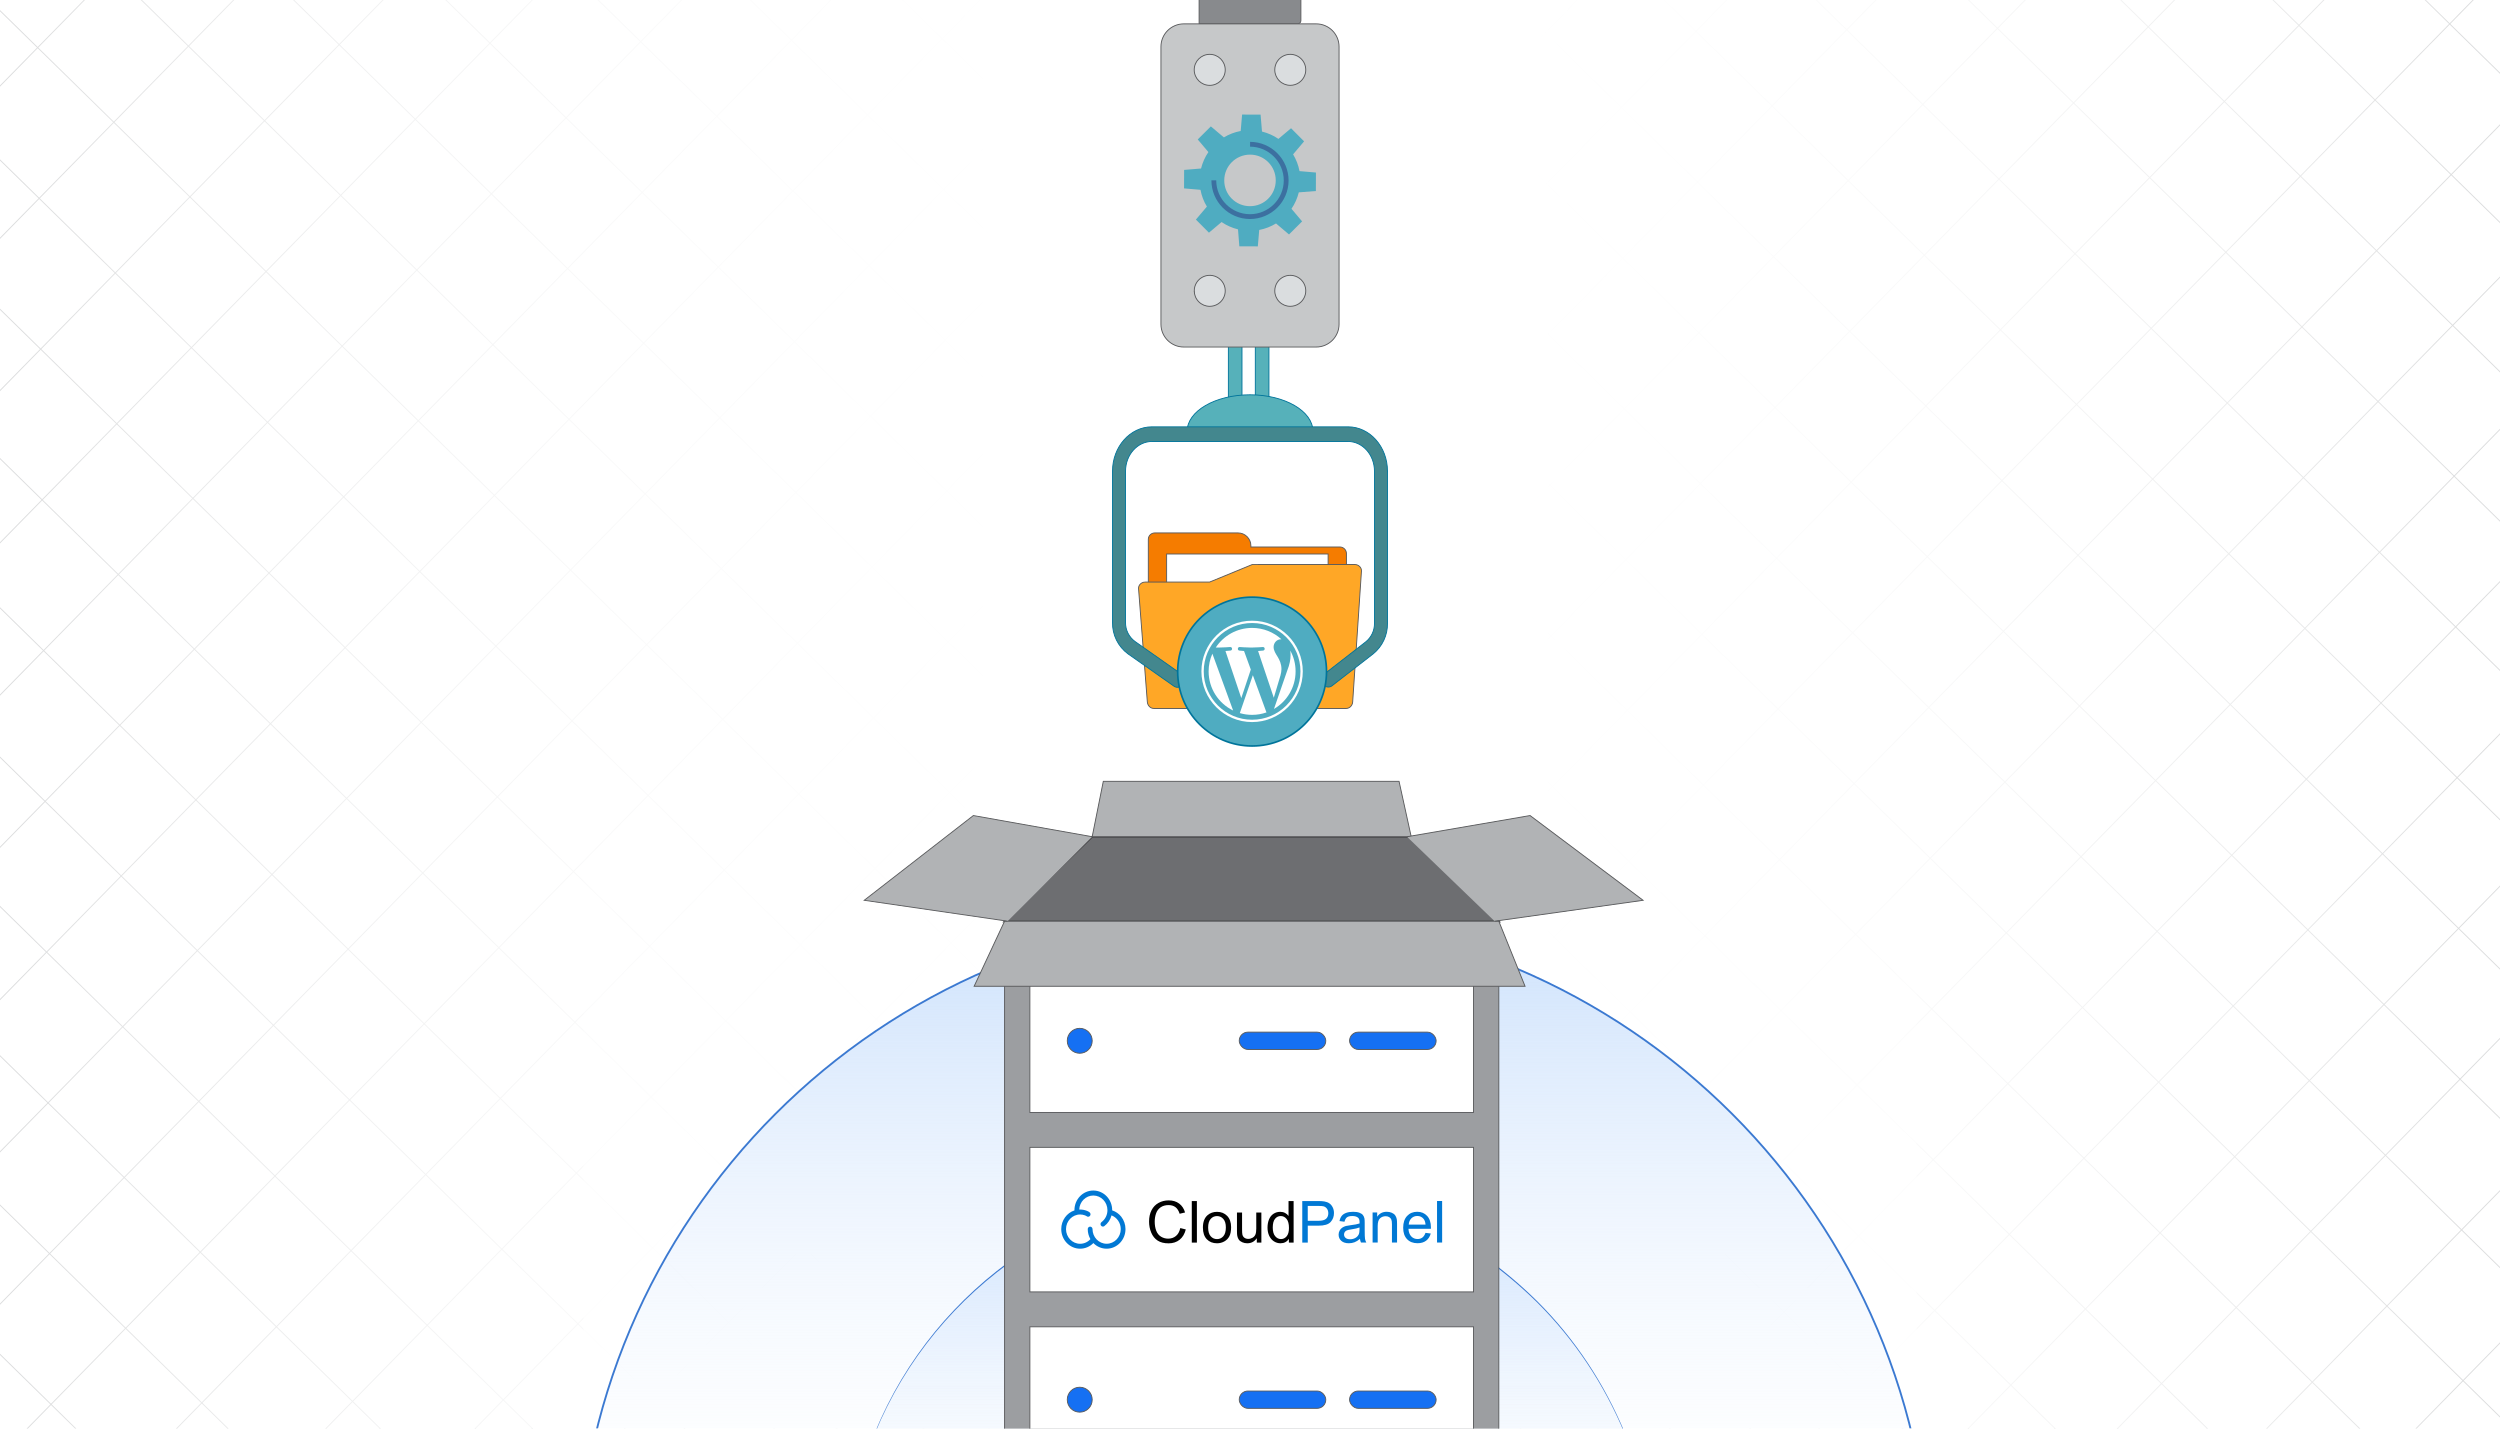 <?xml version="1.0" encoding="UTF-8"?><svg id="Layer_1" xmlns="http://www.w3.org/2000/svg" xmlns:xlink="http://www.w3.org/1999/xlink" viewBox="0 0 350 200"><defs><clipPath id="clippath"><rect width="350" height="200" fill="none" stroke-width="0"/></clipPath><clipPath id="clippath-1"><rect x="-79.909" y="-1.962" width="509.817" height="203.923" fill="none" stroke-width="0"/></clipPath><clipPath id="clippath-2"><rect x="-80.006" y="-1.962" width="509.915" height="203.966" fill="none" stroke-width="0"/></clipPath><linearGradient id="linear-gradient" x1="2.182" y1="100" x2="347.818" y2="100" gradientUnits="userSpaceOnUse"><stop offset="0" stop-color="#fff" stop-opacity="0"/><stop offset=".002" stop-color="#fff" stop-opacity=".01"/><stop offset=".043" stop-color="#fff" stop-opacity=".215"/><stop offset=".085" stop-color="#fff" stop-opacity=".399"/><stop offset=".13" stop-color="#fff" stop-opacity=".56"/><stop offset=".177" stop-color="#fff" stop-opacity=".697"/><stop offset=".226" stop-color="#fff" stop-opacity=".807"/><stop offset=".279" stop-color="#fff" stop-opacity=".893"/><stop offset=".337" stop-color="#fff" stop-opacity=".953"/><stop offset=".404" stop-color="#fff" stop-opacity=".989"/><stop offset=".501" stop-color="#fff"/><stop offset=".606" stop-color="#fff" stop-opacity=".99"/><stop offset=".672" stop-color="#fff" stop-opacity=".956"/><stop offset=".728" stop-color="#fff" stop-opacity=".898"/><stop offset=".778" stop-color="#fff" stop-opacity=".816"/><stop offset=".824" stop-color="#fff" stop-opacity=".71"/><stop offset=".868" stop-color="#fff" stop-opacity=".58"/><stop offset=".909" stop-color="#fff" stop-opacity=".425"/><stop offset=".948" stop-color="#fff" stop-opacity=".246"/><stop offset=".985" stop-color="#fff" stop-opacity=".048"/><stop offset=".993" stop-color="#fff" stop-opacity="0"/></linearGradient><linearGradient id="linear-gradient-2" x1="175" y1="204.575" x2="175" y2="107.181" gradientUnits="userSpaceOnUse"><stop offset="0" stop-color="#fff"/><stop offset="1" stop-color="#fff" stop-opacity="0"/></linearGradient><linearGradient id="linear-gradient-3" x1="175" y1="222.379" x2="175" y2="127.633" gradientUnits="userSpaceOnUse"><stop offset="0" stop-color="#fff" stop-opacity="0"/><stop offset="1" stop-color="#cce1fc"/></linearGradient><filter id="drop-shadow-1" filterUnits="userSpaceOnUse"><feOffset dx=".528" dy=".528"/><feGaussianBlur result="blur" stdDeviation="1.056"/><feFlood flood-color="#333" flood-opacity=".04"/><feComposite in2="blur" operator="in"/><feComposite in="SourceGraphic"/></filter><linearGradient id="linear-gradient-4" x1="175" y1="222.38" x2="175" y2="165.577" xlink:href="#linear-gradient-3"/><filter id="drop-shadow-2" filterUnits="userSpaceOnUse"><feOffset dx=".261" dy=".261"/><feGaussianBlur result="blur-2" stdDeviation=".391"/><feFlood flood-color="#333" flood-opacity=".07"/><feComposite in2="blur-2" operator="in"/><feComposite in="SourceGraphic"/></filter></defs><g clip-path="url(#clippath)"><rect width="350" height="200" fill="#fff" stroke-width="0"/><rect x="-79.957" y="-1.983" width="509.915" height="203.966" fill="#fff" stroke-width="0"/><g clip-path="url(#clippath-1)"><g clip-path="url(#clippath-2)"><rect x="-79.909" y="-2.004" width="509.915" height="203.966" fill="#fff" stroke-width="0"/><rect x="-130.9" y="-205.97" width="611.898" height="611.898" transform="translate(-18.894 154.971) rotate(-45.563)" fill="none" stroke="#dbdcdd" stroke-miterlimit="10" stroke-width=".128"/><line x1="-247.159" y1="93.576" x2="189.751" y2="521.979" fill="none" stroke="#dbdcdd" stroke-miterlimit="10" stroke-width=".128"/><line x1="-236.71" y1="82.92" x2="200.2" y2="511.322" fill="none" stroke="#dbdcdd" stroke-miterlimit="10" stroke-width=".128"/><line x1="-226.261" y1="72.263" x2="210.649" y2="500.666" fill="none" stroke="#dbdcdd" stroke-miterlimit="10" stroke-width=".128"/><line x1="-215.812" y1="61.607" x2="221.098" y2="490.01" fill="none" stroke="#dbdcdd" stroke-miterlimit="10" stroke-width=".128"/><line x1="-205.363" y1="50.951" x2="231.547" y2="479.353" fill="none" stroke="#dbdcdd" stroke-miterlimit="10" stroke-width=".128"/><line x1="-194.914" y1="40.294" x2="241.995" y2="468.697" fill="none" stroke="#dbdcdd" stroke-miterlimit="10" stroke-width=".128"/><line x1="-184.465" y1="29.638" x2="252.444" y2="458.041" fill="none" stroke="#dbdcdd" stroke-miterlimit="10" stroke-width=".128"/><line x1="-174.017" y1="18.982" x2="262.893" y2="447.384" fill="none" stroke="#dbdcdd" stroke-miterlimit="10" stroke-width=".128"/><line x1="-163.568" y1="8.325" x2="273.342" y2="436.728" fill="none" stroke="#dbdcdd" stroke-miterlimit="10" stroke-width=".128"/><line x1="-153.119" y1="-2.331" x2="283.791" y2="426.072" fill="none" stroke="#dbdcdd" stroke-miterlimit="10" stroke-width=".128"/><line x1="-142.67" y1="-12.987" x2="294.24" y2="415.415" fill="none" stroke="#dbdcdd" stroke-miterlimit="10" stroke-width=".128"/><line x1="-132.221" y1="-23.644" x2="304.689" y2="404.759" fill="none" stroke="#dbdcdd" stroke-miterlimit="10" stroke-width=".128"/><line x1="-121.772" y1="-34.3" x2="315.137" y2="394.103" fill="none" stroke="#dbdcdd" stroke-miterlimit="10" stroke-width=".128"/><line x1="-111.324" y1="-44.956" x2="325.586" y2="383.446" fill="none" stroke="#dbdcdd" stroke-miterlimit="10" stroke-width=".128"/><line x1="-100.875" y1="-55.613" x2="336.035" y2="372.79" fill="none" stroke="#dbdcdd" stroke-miterlimit="10" stroke-width=".128"/><line x1="-90.426" y1="-66.269" x2="346.484" y2="362.134" fill="none" stroke="#dbdcdd" stroke-miterlimit="10" stroke-width=".128"/><line x1="-79.977" y1="-76.925" x2="356.933" y2="351.477" fill="none" stroke="#dbdcdd" stroke-miterlimit="10" stroke-width=".128"/><line x1="-69.528" y1="-87.582" x2="367.382" y2="340.821" fill="none" stroke="#dbdcdd" stroke-miterlimit="10" stroke-width=".128"/><line x1="-59.079" y1="-98.238" x2="377.83" y2="330.164" fill="none" stroke="#dbdcdd" stroke-miterlimit="10" stroke-width=".128"/><line x1="-48.63" y1="-108.894" x2="388.279" y2="319.508" fill="none" stroke="#dbdcdd" stroke-miterlimit="10" stroke-width=".128"/><line x1="-38.182" y1="-119.551" x2="398.728" y2="308.852" fill="none" stroke="#dbdcdd" stroke-miterlimit="10" stroke-width=".128"/><line x1="-27.733" y1="-130.207" x2="409.177" y2="298.195" fill="none" stroke="#dbdcdd" stroke-miterlimit="10" stroke-width=".128"/><line x1="-17.284" y1="-140.863" x2="419.626" y2="287.539" fill="none" stroke="#dbdcdd" stroke-miterlimit="10" stroke-width=".128"/><line x1="-6.835" y1="-151.52" x2="430.075" y2="276.883" fill="none" stroke="#dbdcdd" stroke-miterlimit="10" stroke-width=".128"/><line x1="3.614" y1="-162.176" x2="440.524" y2="266.226" fill="none" stroke="#dbdcdd" stroke-miterlimit="10" stroke-width=".128"/><line x1="14.062" y1="-172.833" x2="450.972" y2="255.57" fill="none" stroke="#dbdcdd" stroke-miterlimit="10" stroke-width=".128"/><line x1="24.511" y1="-183.489" x2="461.421" y2="244.914" fill="none" stroke="#dbdcdd" stroke-miterlimit="10" stroke-width=".128"/><line x1="34.96" y1="-194.145" x2="471.87" y2="234.257" fill="none" stroke="#dbdcdd" stroke-miterlimit="10" stroke-width=".128"/><line x1="45.409" y1="-204.802" x2="482.319" y2="223.601" fill="none" stroke="#dbdcdd" stroke-miterlimit="10" stroke-width=".128"/><line x1="55.858" y1="-215.458" x2="492.768" y2="212.945" fill="none" stroke="#dbdcdd" stroke-miterlimit="10" stroke-width=".128"/><line x1="66.307" y1="-226.114" x2="503.217" y2="202.288" fill="none" stroke="#dbdcdd" stroke-miterlimit="10" stroke-width=".128"/><line x1="76.756" y1="-236.77" x2="513.665" y2="191.632" fill="none" stroke="#dbdcdd" stroke-miterlimit="10" stroke-width=".128"/><line x1="87.204" y1="-247.427" x2="524.114" y2="180.976" fill="none" stroke="#dbdcdd" stroke-miterlimit="10" stroke-width=".128"/><line x1="97.653" y1="-258.083" x2="534.563" y2="170.319" fill="none" stroke="#dbdcdd" stroke-miterlimit="10" stroke-width=".128"/><line x1="108.102" y1="-268.74" x2="545.012" y2="159.663" fill="none" stroke="#dbdcdd" stroke-miterlimit="10" stroke-width=".128"/><line x1="118.551" y1="-279.396" x2="555.461" y2="149.007" fill="none" stroke="#dbdcdd" stroke-miterlimit="10" stroke-width=".128"/><line x1="129" y1="-290.052" x2="565.91" y2="138.35" fill="none" stroke="#dbdcdd" stroke-miterlimit="10" stroke-width=".128"/><line x1="139.449" y1="-300.709" x2="576.359" y2="127.694" fill="none" stroke="#dbdcdd" stroke-miterlimit="10" stroke-width=".128"/><line x1="149.898" y1="-311.365" x2="586.807" y2="117.038" fill="none" stroke="#dbdcdd" stroke-miterlimit="10" stroke-width=".128"/><line x1="160.346" y1="-322.021" x2="597.256" y2="106.381" fill="none" stroke="#dbdcdd" stroke-miterlimit="10" stroke-width=".128"/><line x1="597.049" y1="85.276" x2="168.646" y2="522.186" fill="none" stroke="#dbdcdd" stroke-miterlimit="10" stroke-width=".128"/><line x1="586.392" y1="74.827" x2="157.99" y2="511.737" fill="none" stroke="#dbdcdd" stroke-miterlimit="10" stroke-width=".128"/><line x1="575.736" y1="64.379" x2="147.333" y2="501.288" fill="none" stroke="#dbdcdd" stroke-miterlimit="10" stroke-width=".128"/><line x1="565.08" y1="53.93" x2="136.677" y2="490.839" fill="none" stroke="#dbdcdd" stroke-miterlimit="10" stroke-width=".128"/><line x1="554.423" y1="43.481" x2="126.021" y2="480.391" fill="none" stroke="#dbdcdd" stroke-miterlimit="10" stroke-width=".128"/><line x1="543.767" y1="33.032" x2="115.364" y2="469.942" fill="none" stroke="#dbdcdd" stroke-miterlimit="10" stroke-width=".128"/><line x1="533.111" y1="22.583" x2="104.708" y2="459.493" fill="none" stroke="#dbdcdd" stroke-miterlimit="10" stroke-width=".128"/><line x1="522.454" y1="12.134" x2="94.052" y2="449.044" fill="none" stroke="#dbdcdd" stroke-miterlimit="10" stroke-width=".128"/><line x1="511.798" y1="1.685" x2="83.395" y2="438.595" fill="none" stroke="#dbdcdd" stroke-miterlimit="10" stroke-width=".128"/><line x1="501.142" y1="-8.763" x2="72.739" y2="428.147" fill="none" stroke="#dbdcdd" stroke-miterlimit="10" stroke-width=".128"/><line x1="490.485" y1="-19.212" x2="62.083" y2="417.698" fill="none" stroke="#dbdcdd" stroke-miterlimit="10" stroke-width=".128"/><line x1="479.829" y1="-29.661" x2="51.426" y2="407.249" fill="none" stroke="#dbdcdd" stroke-miterlimit="10" stroke-width=".128"/><line x1="469.173" y1="-40.11" x2="40.77" y2="396.8" fill="none" stroke="#dbdcdd" stroke-miterlimit="10" stroke-width=".128"/><line x1="458.516" y1="-50.559" x2="30.114" y2="386.351" fill="none" stroke="#dbdcdd" stroke-miterlimit="10" stroke-width=".128"/><line x1="447.86" y1="-61.008" x2="19.457" y2="375.902" fill="none" stroke="#dbdcdd" stroke-miterlimit="10" stroke-width=".128"/><line x1="437.204" y1="-71.456" x2="8.801" y2="365.453" fill="none" stroke="#dbdcdd" stroke-miterlimit="10" stroke-width=".128"/><line x1="426.547" y1="-81.905" x2="-1.855" y2="355.005" fill="none" stroke="#dbdcdd" stroke-miterlimit="10" stroke-width=".128"/><line x1="415.891" y1="-92.354" x2="-12.512" y2="344.556" fill="none" stroke="#dbdcdd" stroke-miterlimit="10" stroke-width=".128"/><line x1="405.235" y1="-102.803" x2="-23.168" y2="334.107" fill="none" stroke="#dbdcdd" stroke-miterlimit="10" stroke-width=".128"/><line x1="394.578" y1="-113.252" x2="-33.824" y2="323.658" fill="none" stroke="#dbdcdd" stroke-miterlimit="10" stroke-width=".128"/><line x1="383.922" y1="-123.701" x2="-44.481" y2="313.209" fill="none" stroke="#dbdcdd" stroke-miterlimit="10" stroke-width=".128"/><line x1="373.266" y1="-134.149" x2="-55.137" y2="302.76" fill="none" stroke="#dbdcdd" stroke-miterlimit="10" stroke-width=".128"/><line x1="362.609" y1="-144.598" x2="-65.793" y2="292.312" fill="none" stroke="#dbdcdd" stroke-miterlimit="10" stroke-width=".128"/><line x1="351.953" y1="-155.047" x2="-76.45" y2="281.863" fill="none" stroke="#dbdcdd" stroke-miterlimit="10" stroke-width=".128"/><line x1="341.297" y1="-165.496" x2="-87.106" y2="271.414" fill="none" stroke="#dbdcdd" stroke-miterlimit="10" stroke-width=".128"/><line x1="330.64" y1="-175.945" x2="-97.762" y2="260.965" fill="none" stroke="#dbdcdd" stroke-miterlimit="10" stroke-width=".128"/><line x1="319.984" y1="-186.394" x2="-108.419" y2="250.516" fill="none" stroke="#dbdcdd" stroke-miterlimit="10" stroke-width=".128"/><line x1="309.328" y1="-196.843" x2="-119.075" y2="240.067" fill="none" stroke="#dbdcdd" stroke-miterlimit="10" stroke-width=".128"/><line x1="298.671" y1="-207.291" x2="-129.731" y2="229.619" fill="none" stroke="#dbdcdd" stroke-miterlimit="10" stroke-width=".128"/><line x1="288.015" y1="-217.74" x2="-140.388" y2="219.17" fill="none" stroke="#dbdcdd" stroke-miterlimit="10" stroke-width=".128"/><line x1="277.359" y1="-228.189" x2="-151.044" y2="208.721" fill="none" stroke="#dbdcdd" stroke-miterlimit="10" stroke-width=".128"/><line x1="266.702" y1="-238.638" x2="-161.7" y2="198.272" fill="none" stroke="#dbdcdd" stroke-miterlimit="10" stroke-width=".128"/><line x1="256.046" y1="-249.087" x2="-172.357" y2="187.823" fill="none" stroke="#dbdcdd" stroke-miterlimit="10" stroke-width=".128"/><line x1="245.389" y1="-259.536" x2="-183.013" y2="177.374" fill="none" stroke="#dbdcdd" stroke-miterlimit="10" stroke-width=".128"/><line x1="234.733" y1="-269.985" x2="-193.669" y2="166.925" fill="none" stroke="#dbdcdd" stroke-miterlimit="10" stroke-width=".128"/><line x1="224.077" y1="-280.433" x2="-204.326" y2="156.477" fill="none" stroke="#dbdcdd" stroke-miterlimit="10" stroke-width=".128"/><line x1="213.421" y1="-290.882" x2="-214.982" y2="146.028" fill="none" stroke="#dbdcdd" stroke-miterlimit="10" stroke-width=".128"/><line x1="202.764" y1="-301.331" x2="-225.638" y2="135.579" fill="none" stroke="#dbdcdd" stroke-miterlimit="10" stroke-width=".128"/><line x1="192.108" y1="-311.78" x2="-236.295" y2="125.13" fill="none" stroke="#dbdcdd" stroke-miterlimit="10" stroke-width=".128"/><line x1="181.452" y1="-322.229" x2="-246.951" y2="114.681" fill="none" stroke="#dbdcdd" stroke-miterlimit="10" stroke-width=".128"/><rect x="2.182" y="-1.983" width="345.635" height="203.966" fill="url(#linear-gradient)" stroke-width="0"/><rect x="81.686" y="107.181" width="186.629" height="97.394" fill="url(#linear-gradient-2)" stroke-width="0"/></g><path d="M80.254,222.379c0-52.244,42.503-94.746,94.746-94.746s94.746,42.503,94.746,94.746" fill="url(#linear-gradient-3)" filter="url(#drop-shadow-1)" stroke="#3b79d1" stroke-miterlimit="10" stroke-width=".264"/><path d="M118.197,222.38c0-31.371,25.431-56.803,56.803-56.803s56.803,25.431,56.803,56.803" fill="url(#linear-gradient-4)" stroke-width="0"/><path d="M118.197,222.38c.405-50.756,60.848-75.859,97.015-40.212,10.565,10.528,16.652,25.303,16.59,40.212.017-14.896-6.103-29.637-16.684-40.119-36.128-35.354-96.408-10.47-96.921,40.119h0Z" fill="#3b79d1" stroke-width="0"/><polygon points="152.906 117.143 140.642 129.008 209.833 129.008 197.569 117.143 152.906 117.143" fill="#6d6e71" stroke="#414042" stroke-miterlimit="10" stroke-width=".255"/><rect x="140.642" y="128.967" width="69.191" height="83.558" fill="#9c9ea1" stroke="#58595b" stroke-miterlimit="10" stroke-width=".128"/><rect x="144.183" y="135.505" width="62.108" height="20.238" fill="#fff" stroke="#58595b" stroke-miterlimit="10" stroke-width=".128"/><circle cx="151.162" cy="145.711" r="1.745" fill="#1570f3" stroke="#58595b" stroke-miterlimit="10" stroke-width=".128"/><rect x="173.493" y="144.5" width="12.116" height="2.423" rx="1.212" ry="1.212" fill="#1570f3" stroke="#58595b" stroke-miterlimit="10" stroke-width=".128"/><rect x="188.941" y="144.5" width="12.116" height="2.423" rx="1.212" ry="1.212" fill="#1570f3" stroke="#58595b" stroke-miterlimit="10" stroke-width=".128"/><rect x="144.183" y="160.628" width="62.108" height="20.238" fill="#fff" stroke="#58595b" stroke-miterlimit="10" stroke-width=".128"/><path d="M156.971,170.334c-.325-.413-.766-.72-1.266-.883v-.032c0-1.512-1.183-2.744-2.641-2.744-1.459,0-2.642,1.23-2.642,2.745v.037c-1.068.35-1.848,1.39-1.848,2.617,0,1.512,1.184,2.745,2.642,2.745.7-.002,1.37-.287,1.856-.79.485.503,1.155.789,1.854.79,1.455,0,2.642-1.23,2.642-2.745,0-.632-.214-1.25-.597-1.74ZM154.927,174.125c-1.088,0-1.974-.92-1.974-2.051.003-.186-.147-.342-.334-.346-.184.003-.334.155-.334.34v.007c0,.513.138.994.373,1.404-.365.412-.89.649-1.441.65-1.088,0-1.975-.921-1.975-2.051s.886-2.051,1.975-2.051c.236,0,.465.044.684.125.003,0,.005.003.007.003.076.027.183.079.216.108.059.054.137.084.216.084.098,0,.191-.045.252-.122.12-.145.103-.361-.036-.487-.146-.128-.373-.215-.428-.236-.29-.11-.598-.167-.909-.166-.042,0-.084,0-.126.003.045-1.093.912-1.966,1.975-1.966,1.088,0,1.974.92,1.974,2.051.002.657-.306,1.277-.83,1.672-.149.114-.183.326-.079.481.064.093.169.146.273.146.067,0,.134-.02.193-.064.498-.373.856-.904,1.015-1.506.763.294,1.292,1.06,1.292,1.925-.003,1.128-.889,2.048-1.98,2.048Z" fill="#0178d4" stroke-width="0"/><g isolation="isolate"><path d="M165.241,171.929l.77.194c-.161.632-.451,1.114-.871,1.446-.419.332-.931.498-1.537.498-.627.001-1.137-.127-1.529-.382-.393-.255-.692-.624-.897-1.108s-.308-1.004-.308-1.559c-0-.606.115-1.134.346-1.585.231-.451.56-.794.987-1.028.427-.234.897-.351,1.41-.351.582,0,1.072.148,1.468.444.397.295.673.712.829,1.249l-.758.179c-.135-.423-.331-.732-.587-.924-.257-.193-.579-.289-.968-.289-.447.001-.821.108-1.121.322-.3.214-.511.502-.633.863-.121.361-.182.734-.182,1.118,0,.494.072.926.216,1.295s.369.644.673.827c.304.183.633.274.988.274.431-.001.796-.125,1.095-.374.299-.248.5-.617.606-1.106Z" stroke-width="0"/><path d="M166.852,173.968l-.002-5.816.714-.001.002,5.816-.714.001Z" stroke-width="0"/><path d="M168.407,171.86c-0-.78.216-1.358.65-1.733.362-.313.804-.469,1.325-.469.579-.001,1.052.189,1.42.568.367.379.552.904.552,1.573,0,.542-.081.969-.244,1.279-.163.311-.399.552-.71.724-.311.172-.65.258-1.017.258-.59,0-1.067-.189-1.43-.566-.364-.378-.546-.923-.546-1.635ZM169.141,171.86c0,.54.118.944.353,1.212.235.268.531.403.889.403.354,0,.649-.136.885-.405.235-.27.353-.681.353-1.233-0-.521-.119-.916-.356-1.184-.237-.269-.531-.402-.883-.402-.357,0-.653.133-.889.401-.235.267-.353.67-.352,1.209Z" stroke-width="0"/><path d="M175.953,173.964l-0-.619c-.328.476-.773.714-1.337.715-.249,0-.481-.047-.696-.143-.215-.095-.375-.214-.48-.359-.104-.144-.178-.321-.22-.53-.029-.14-.044-.362-.044-.666l-.001-2.61h.714l.001,2.336c0,.373.015.624.044.753.045.188.14.336.285.443s.326.16.539.16c.214,0,.415-.055.603-.164s.321-.259.399-.449c.077-.189.117-.463.117-.823l-.001-2.257.714-.001.002,4.213-.639.001Z" stroke-width="0"/><path d="M180.444,173.962l-0-.532c-.267.419-.66.628-1.178.628-.336,0-.645-.092-.926-.277-.282-.185-.5-.444-.655-.775-.155-.332-.233-.714-.233-1.145-0-.42.07-.802.21-1.144.14-.343.35-.605.631-.787.28-.183.593-.274.94-.274.254,0,.48.053.679.16s.36.246.484.418l-.001-2.087h.71l.002,5.816h-.662ZM178.186,171.861c0,.54.114.943.342,1.209.227.267.496.401.805.401.312,0,.577-.128.795-.383.218-.256.327-.646.327-1.169-0-.576-.112-1-.334-1.269-.222-.27-.496-.405-.821-.405-.318,0-.582.129-.795.389-.213.26-.319.668-.319,1.226Z" stroke-width="0"/></g><g isolation="isolate"><path d="M182.319,173.962l-.002-5.816,2.194-.001c.386,0,.681.019.885.055.285.048.525.138.718.272.193.133.348.32.467.561.118.24.176.505.176.793 0.0.494-.157.913-.471,1.255-.315.343-.883.514-1.706.514l-1.492.001.001,2.364h-.77ZM183.088,170.911l1.503-.001c.497,0,.85-.092,1.059-.278.209-.186.314-.447.313-.782,0-.244-.062-.452-.185-.625-.123-.172-.285-.287-.486-.343-.13-.034-.369-.051-.718-.051l-1.488.001.001,2.079Z" fill="#0178d4" stroke-width="0"/><path d="M190.395,173.439c-.264.225-.519.383-.763.476-.245.093-.507.14-.787.14-.463,0-.819-.113-1.067-.34-.249-.225-.373-.514-.373-.866-0-.206.047-.395.14-.565.094-.171.217-.308.369-.411.152-.103.323-.181.513-.234.14-.037.352-.073.635-.106.577-.07,1.001-.152,1.274-.247.003-.098.004-.16.004-.186-0-.291-.068-.496-.203-.615-.183-.161-.454-.242-.813-.241-.336,0-.584.059-.744.176s-.278.326-.355.625l-.698-.095c.063-.299.167-.54.313-.724s.355-.326.63-.425c.275-.099.594-.148.956-.148.36-.001.652.041.877.126.225.085.39.191.496.32s.18.29.222.486c.024.122.036.342.036.658l0.0.953c0.0.664.016,1.084.046,1.259.031.176.091.345.181.505l-.746.001c-.074-.148-.122-.322-.143-.52ZM190.336,171.844c-.259.106-.648.196-1.167.271-.293.042-.501.09-.623.142-.122.053-.216.131-.282.232-.066.102-.099.215-.099.339,0,.191.072.349.216.477.144.127.355.19.633.19.275,0,.52-.061.734-.181.214-.12.371-.285.472-.494.076-.162.115-.399.115-.714v-.262Z" fill="#0178d4" stroke-width="0"/><path d="M192.165,173.958l-.002-4.213h.643l0.0.599c.309-.463.756-.695,1.341-.695.254,0,.487.045.7.137.213.09.372.21.478.359.106.148.18.324.222.527.026.133.04.364.04.694l.001,2.591-.714.001-.001-2.563c0-.291-.028-.508-.084-.652-.056-.144-.154-.26-.295-.345s-.307-.129-.498-.129c-.304,0-.567.097-.787.289-.221.194-.331.56-.331,1.1l.001,2.301h-.714Z" fill="#0178d4" stroke-width="0"/><path d="M199.567,172.599l.738.091c-.116.431-.332.765-.646,1.004-.315.238-.717.357-1.206.357-.616,0-1.105-.19-1.466-.569-.361-.379-.542-.911-.542-1.596-0-.709.182-1.259.547-1.651.365-.391.838-.587,1.42-.587.563-.001,1.023.191,1.381.574.357.383.536.922.536,1.618,0,.043-.001.106-.004.19l-3.142.001c.026.463.158.817.393,1.064.235.246.529.369.881.369.262-.001.485-.069.671-.207.185-.137.332-.357.44-.658ZM197.222,171.445l2.353-.001c-.032-.354-.122-.62-.27-.797-.227-.275-.522-.412-.885-.411-.328,0-.604.11-.827.329-.224.22-.347.513-.371.881Z" fill="#0178d4" stroke-width="0"/><path d="M201.186,173.955l-.002-5.816h.714l.002,5.816h-.714Z" fill="#0178d4" stroke-width="0"/></g><rect x="144.183" y="185.75" width="62.108" height="20.238" fill="#fff" stroke="#58595b" stroke-miterlimit="10" stroke-width=".128"/><circle cx="151.162" cy="195.956" r="1.745" fill="#1570f3" stroke="#58595b" stroke-miterlimit="10" stroke-width=".128"/><rect x="173.493" y="194.744" width="12.116" height="2.423" rx="1.212" ry="1.212" fill="#1570f3" stroke="#58595b" stroke-miterlimit="10" stroke-width=".128"/><rect x="188.941" y="194.744" width="12.116" height="2.423" rx="1.212" ry="1.212" fill="#1570f3" stroke="#58595b" stroke-miterlimit="10" stroke-width=".128"/><polygon points="152.906 117.143 154.463 109.385 195.865 109.385 197.569 117.143 152.906 117.143" fill="#b1b3b5" stroke="#58595b" stroke-miterlimit="10" stroke-width=".128"/><polygon points="140.642 128.967 136.381 138.075 213.505 138.075 209.833 128.967 140.642 128.967" fill="#b1b3b5" stroke="#58595b" stroke-miterlimit="10" stroke-width=".128"/><polyline points="152.906 117.143 136.268 114.177 120.99 126.042 141.063 128.967" fill="#b1b3b5" stroke="#58595b" stroke-miterlimit="10" stroke-width=".125"/><polyline points="196.98 117.143 214.21 114.177 230.03 126.042 209.244 128.967" fill="#b1b3b5" stroke="#58595b" stroke-miterlimit="10" stroke-width=".128"/><g id="Layer_1-2"><path d="M187.956,82.631c.003 0.0.011.003.014.005" fill="none" stroke="#58595b" stroke-miterlimit="10" stroke-width=".128"/><path d="M161.661,74.611h11.667c.987,0,1.795.808,1.795,1.795v.171h12.456c.507,0,.921.415.921.921v13.822h-14.36v-1.966h-13.377v-13.846c0-.494.404-.897.897-.897h0Z" fill="#f57c00" fill-rule="evenodd" stroke="#58595b" stroke-miterlimit="10" stroke-width=".128"/><rect x="163.328" y="77.56" width="22.607" height="11.795" fill="#fff" stroke="#58595b" stroke-miterlimit="10" stroke-width=".128"/><path d="M160.318,81.492h9.021l5.97-2.454,14.373-.004c.507,0,.955.416.921.921l-1.229,18.307c-.034.505-.415.921-.921.921h-26.907c-.506,0-.882-.416-.921-.921l-1.229-15.85c-.039-.505.415-.921.921-.921h0Z" fill="#ffa726" fill-rule="evenodd" stroke="#58595b" stroke-miterlimit="10" stroke-width=".128"/></g><path d="M181.682,3.341h-13.807V-6.351c.001-1.889.751-3.7,2.087-5.035,1.335-1.335,3.147-2.086,5.035-2.087h0c1.891,0,3.703.751,5.04,2.088,1.337,1.337,2.088,3.15,2.088,5.04V2.893c-.001.118-.047.231-.13.314-.083.084-.195.132-.313.134h0Z" fill="#888a8d" stroke="#58595b" stroke-miterlimit="10" stroke-width=".128"/><path d="M173.877,45.824h-1.905v12.425h1.905v-12.425Z" fill="#56b1ba" stroke="#00749a" stroke-miterlimit="10" stroke-width=".128"/><path d="M177.649,45.824h-1.905v12.425h1.905v-12.425Z" fill="#56b1ba" stroke="#00749a" stroke-miterlimit="10" stroke-width=".128"/><path d="M183.807,60.384c.001.446-.093.887-.277,1.293h-17.052c-.183-.406-.278-.847-.277-1.293,0-2.822,3.943-5.112,8.806-5.112s8.8,2.29,8.8,5.112Z" fill="#56b1ba" stroke="#00749a" stroke-miterlimit="10" stroke-width=".128"/><path d="M194.247,65.972v21.283c.011.817-.161,1.626-.506,2.367-.345.741-.854,1.393-1.488,1.909l-5.768,4.475c-.096.076-.208.13-.328.158-.12.029-.244.031-.364.007-.12-.024-.234-.074-.333-.147-.099-.073-.181-.166-.241-.273-.138-.226-.19-.494-.147-.755.043-.261.177-.498.38-.668l5.768-4.478c.384-.312.692-.708.901-1.156.209-.449.314-.939.306-1.433v-21.289c0-2.301-1.661-4.168-3.705-4.168h-27.444c-2.046,0-3.705,1.866-3.705,4.168v21.161c-.011.517.103,1.029.332,1.493.229.464.565.867.981,1.174l6.446,4.536c.208.162.352.393.405.651.053.258.013.527-.115.758-.054.111-.132.208-.227.286-.095.078-.207.134-.326.165s-.244.035-.365.014c-.121-.022-.236-.07-.337-.14l-6.446-4.53c-.688-.508-1.243-1.172-1.621-1.939-.377-.767-.565-1.612-.548-2.467v-21.161c0-3.434,2.473-6.217,5.524-6.217h27.444c3.051-.003,5.524,2.783,5.524,6.217Z" fill="#43878e" stroke="#00749a" stroke-miterlimit="10" stroke-width=".128"/><path d="M184.264,3.341h-18.528c-1.769,0-3.204,1.434-3.204,3.204v38.836c0,1.769,1.434,3.204,3.204,3.204h18.528c1.769,0,3.204-1.434,3.204-3.204V6.544c0-1.769-1.434-3.204-3.204-3.204Z" fill="#c6c8c9" isolation="isolate" stroke="#58595b" stroke-miterlimit="10" stroke-width=".128"/><path d="M169.361,11.95c1.199,0,2.171-.972,2.171-2.171s-.972-2.171-2.171-2.171-2.171.972-2.171,2.171.972,2.171,2.171,2.171Z" fill="#dadddf" stroke="#58595b" stroke-miterlimit="10" stroke-width=".128"/><path d="M167.193,40.718c-.001-.429.127-.85.365-1.207.238-.357.577-.636.974-.801.397-.165.834-.208,1.255-.124.421.084.809.29,1.112.594.304.304.511.691.594,1.112.084.421.04.858-.124,1.255-.165.397-.443.736-.8.974-.357.238-.778.365-1.207.365-.575,0-1.127-.229-1.533-.635-.407-.407-.635-.958-.635-1.533h0Z" fill="#dadddf" stroke="#58595b" stroke-miterlimit="10" stroke-width=".128"/><path d="M178.468,9.779c-.001-.429.126-.85.364-1.207.238-.357.577-.636.974-.801.397-.165.833-.208,1.254-.125.421.083.809.29,1.112.593.304.303.511.69.595,1.111.084.421.041.858-.123,1.255-.164.397-.443.736-.799.975-.357.239-.777.366-1.206.366-.575,0-1.127-.228-1.534-.635-.407-.406-.636-.958-.637-1.533Z" fill="#dadddf" stroke="#58595b" stroke-miterlimit="10" stroke-width=".128"/><path d="M178.468,40.718c-.001-.429.126-.85.364-1.207.238-.357.577-.636.974-.801.397-.165.833-.208,1.254-.125.421.083.809.29,1.112.593.304.303.511.69.595,1.111.084.421.041.858-.123,1.255-.164.397-.443.736-.799.975-.357.239-.777.366-1.206.366-.575,0-1.127-.228-1.534-.635-.407-.406-.636-.958-.637-1.533h0Z" fill="#dadddf" stroke="#58595b" stroke-miterlimit="10" stroke-width=".128"/><circle cx="175.294" cy="94.02" r="7.027" fill="#fff" filter="url(#drop-shadow-2)" stroke="#f26322" stroke-miterlimit="10" stroke-width=".191"/><circle cx="175.294" cy="94.02" r="10.42" fill="#4facc1" stroke="#00749a" stroke-miterlimit="10" stroke-width=".237"/><path d="M169.207,93.993c0,2.41,1.4,4.492,3.431,5.479l-2.904-7.956c-.348.779-.528,1.624-.527,2.477ZM179.404,93.686c0-.752-.27-1.273-.502-1.679-.309-.501-.598-.926-.598-1.427,0-.56.424-1.08,1.022-1.08.027,0,.053.003.079.005-1.083-.992-2.526-1.598-4.111-1.598-2.127,0-3.998,1.091-5.086,2.744.143.004.277.007.392.007.637,0,1.622-.077,1.622-.077.328-.019.367.463.039.501,0,0-.33.039-.697.058l2.217,6.594,1.332-3.995-.948-2.599c-.328-.019-.638-.058-.638-.058-.328-.019-.29-.521.038-.501,0,0,1.005.077,1.603.077.636,0,1.622-.077,1.622-.077.328-.019.367.463.039.501,0,0-.331.039-.697.058l2.2,6.544.607-2.029c.263-.842.464-1.447.464-1.968Z" fill="#fff" stroke-width="0"/><path d="M175.401,94.526l-1.827,5.307c.558.165,1.138.248,1.72.248.688 0,1.372-.117,2.021-.345-.017-.027-.031-.055-.043-.084l-1.871-5.126ZM180.636,91.073c.026.194.041.402.041.626,0,.618-.115,1.312-.463,2.18l-1.859,5.376c1.81-1.055,3.027-3.016,3.027-5.262.002-1.021-.255-2.025-.746-2.921h0Z" fill="#fff" stroke-width="0"/><path d="M175.294,86.898c-3.913,0-7.096,3.183-7.096,7.096s3.183,7.096,7.096,7.096,7.096-3.183,7.096-7.096c-0-3.913-3.184-7.096-7.096-7.096ZM175.294,100.764c-3.733,0-6.771-3.037-6.771-6.771s3.037-6.77,6.771-6.77,6.77,3.037,6.77,6.77c0,3.733-3.037,6.771-6.77,6.771h0Z" fill="#fff" stroke-width="0"/></g><g id="Layer_4"><path d="M184.222,26.742l.01-2.587-2.3-.198c-.158-.849-.474-1.639-.898-2.35l1.54-1.817-1.827-1.836-1.767,1.491c-.691-.474-1.471-.82-2.3-1.027l-.198-2.37-2.587-.01-.198,2.3c-.849.158-1.639.464-2.35.898l-1.827-1.54-1.836,1.827,1.491,1.767c-.474.691-.82,1.471-1.027,2.3l-2.37.198-.01,2.587,2.3.198c.158.849.464,1.639.898,2.35l-1.54,1.817,1.827,1.836,1.767-1.491c.691.474,1.471.82,2.3,1.027l.188,2.37,2.587.01.198-2.3c.849-.158,1.639-.474,2.35-.908l1.817,1.54,1.836-1.827-1.491-1.767c.474-.691.82-1.471,1.027-2.3l2.389-.188ZM174.99,28.865c-1.994,0-3.604-1.619-3.594-3.614,0-1.994,1.619-3.604,3.614-3.604s3.604,1.619,3.594,3.614c0,2.004-1.619,3.614-3.614,3.604Z" fill="#4facc1" stroke-width="0"/><path d="M175.01,20.196c2.794.01,5.055,2.281,5.055,5.075-.01,2.794-2.281,5.055-5.075,5.055-2.794-.01-5.055-2.281-5.055-5.075" fill="none" stroke="#3c70a0" stroke-width=".675"/></g></g></svg>